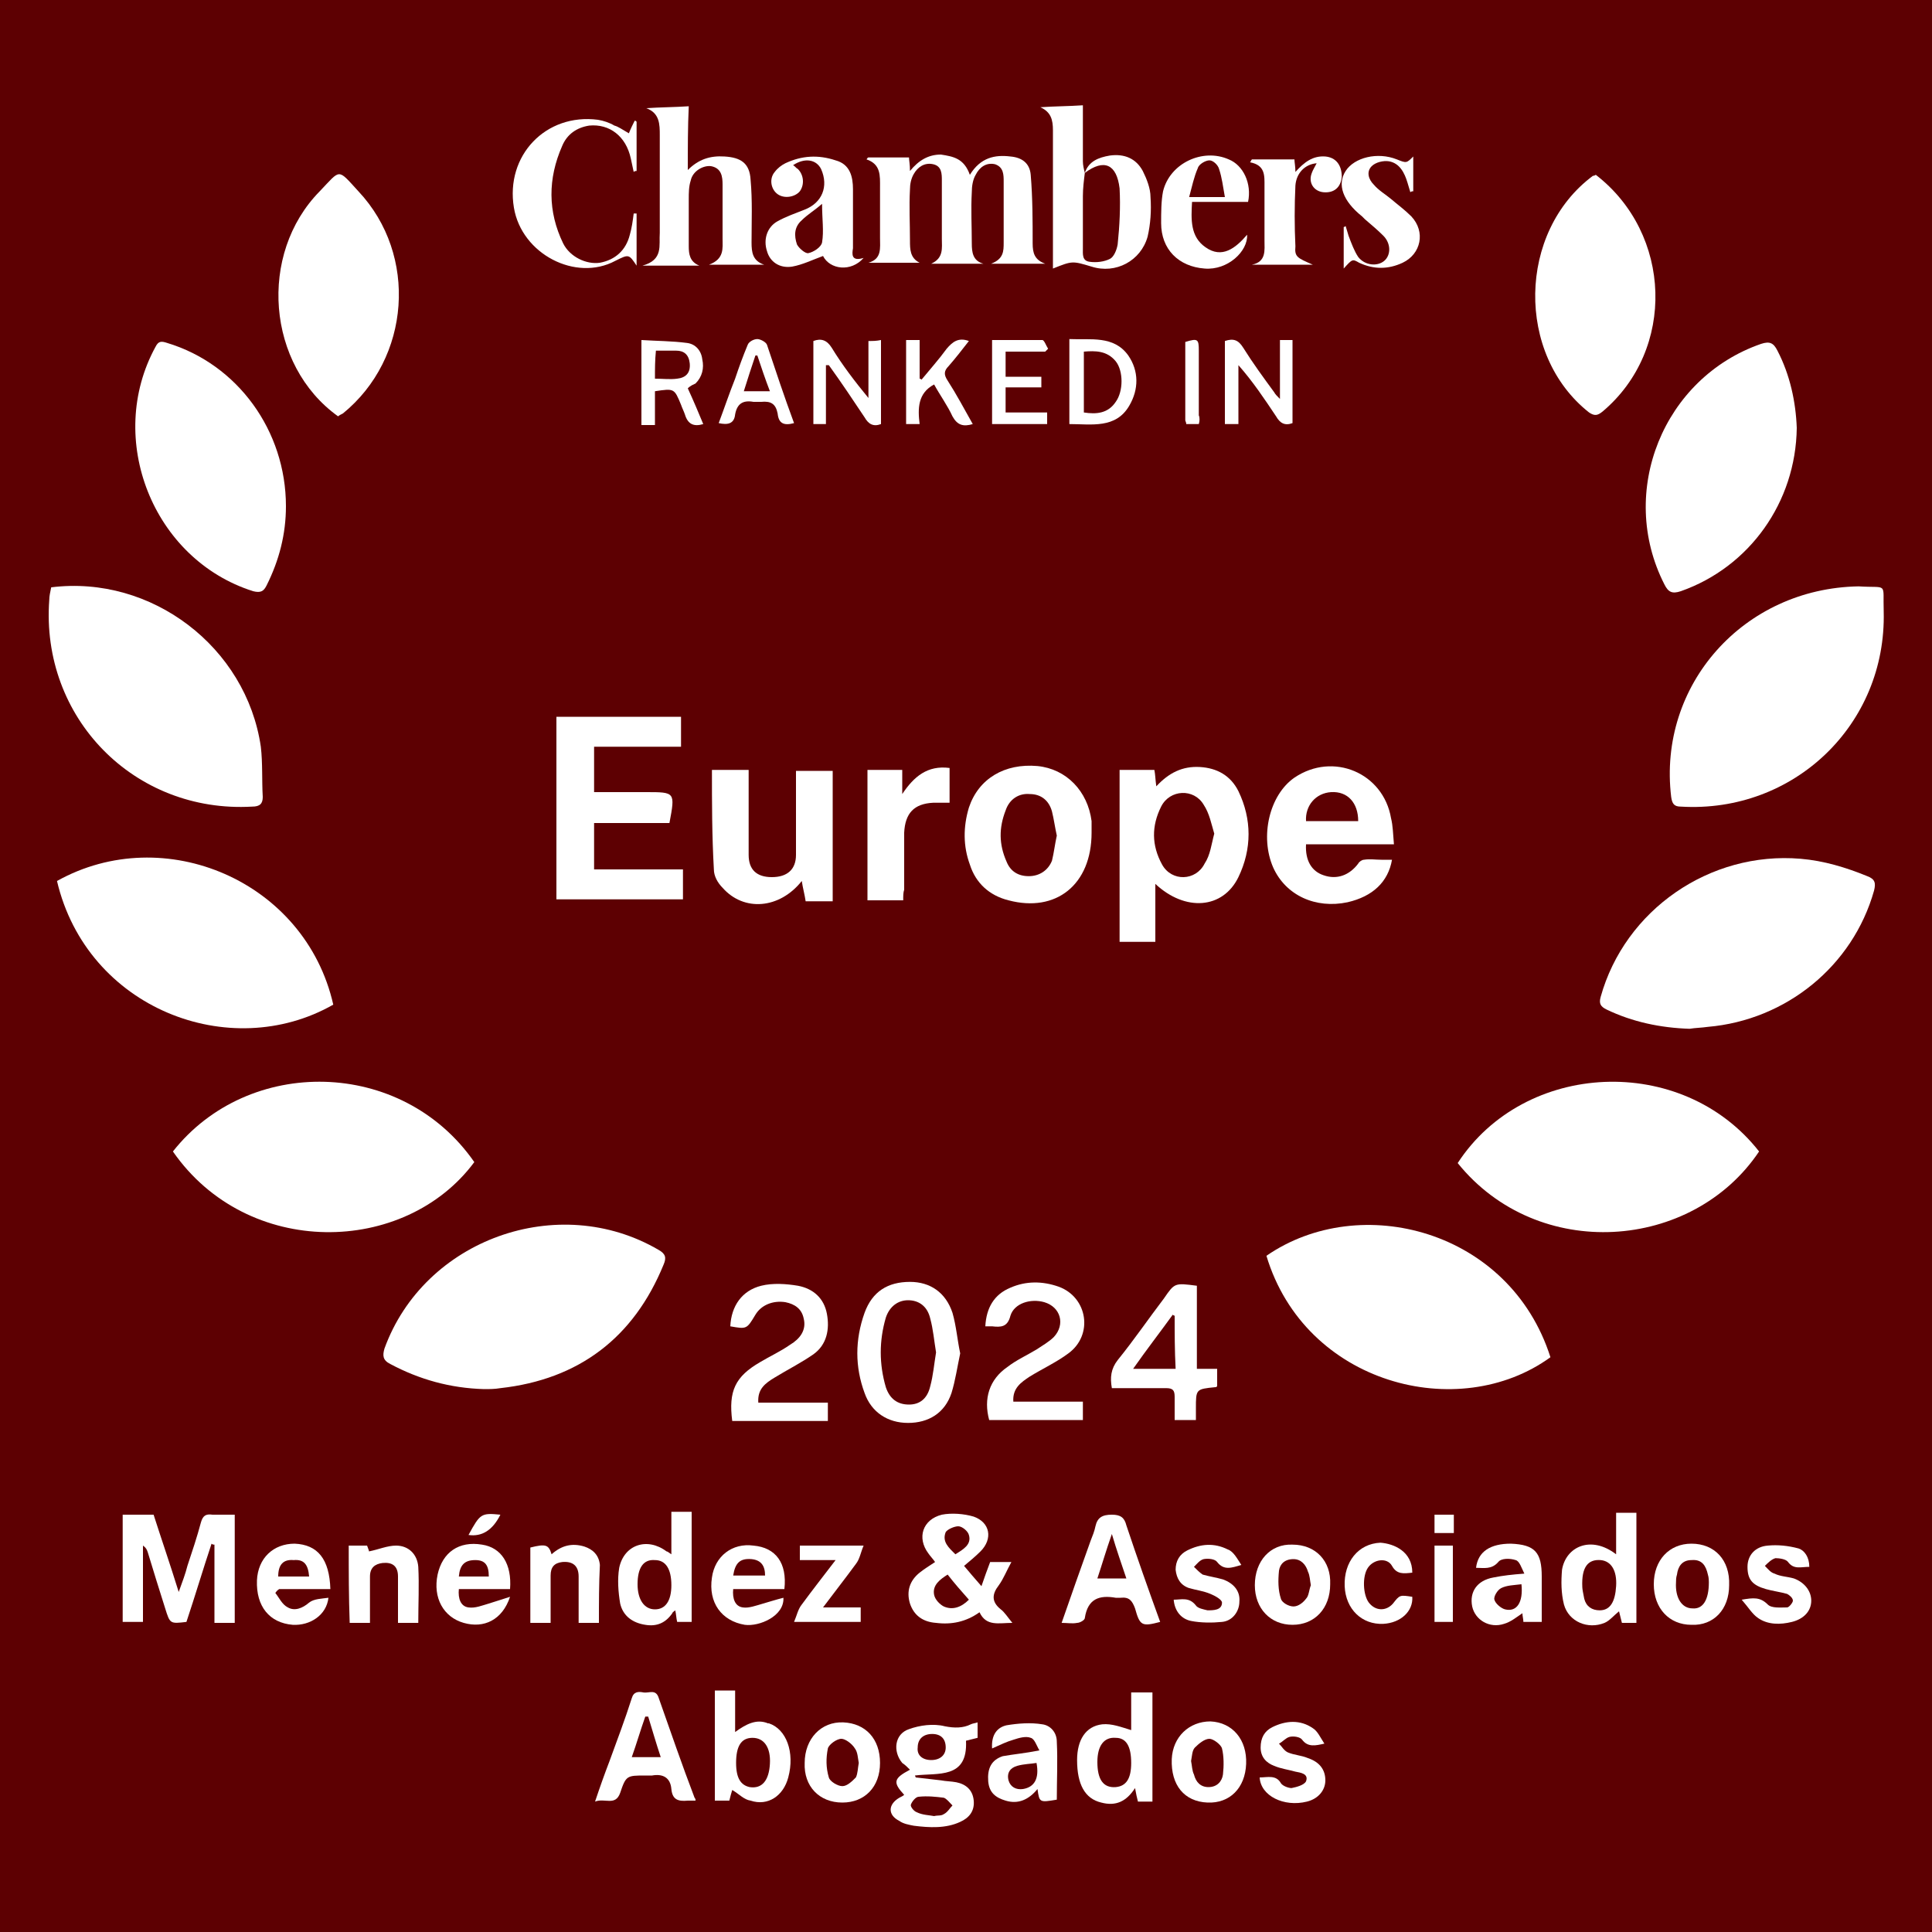 <?xml version="1.0" encoding="utf-8"?>
<!-- Generator: Adobe Illustrator 23.1.0, SVG Export Plug-In . SVG Version: 6.00 Build 0)  -->
<svg version="1.1" id="Capa_1" xmlns="http://www.w3.org/2000/svg" xmlns:xlink="http://www.w3.org/1999/xlink" x="0px" y="0px"
	 viewBox="0 0 200 200" style="enable-background:new 0 0 200 200;" xml:space="preserve">
<style type="text/css">
	.st0{fill:#5D0002;}
	.st1{fill:#FFFFFF;}
</style>
<rect class="st0" width="200" height="200"/>
<g>
	<path class="st1" d="M174.9,106.5c-3-0.1-5.9-0.7-8.6-2c-0.6-0.3-0.8-0.6-0.6-1.3c2.5-9,11.3-15.1,20.7-14.3
		c2.4,0.2,4.7,0.9,6.9,1.8c0.8,0.3,0.9,0.7,0.7,1.5c-2.2,7.8-9.1,13.4-17.2,14.1C176.1,106.4,175.5,106.4,174.9,106.5z"/>
	<path class="st1" d="M50.1,143.8c-3.5-0.1-6.7-1-9.7-2.6c-0.8-0.4-0.8-0.9-0.6-1.6c4.1-11.3,18-16.3,28.4-10.2
		c0.7,0.4,0.8,0.8,0.5,1.5c-3.1,7.6-8.8,11.9-16.9,12.8C51.2,143.8,50.7,143.8,50.1,143.8z"/>
	<path class="st1" d="M182.1,119.2c-6.9,10.3-22.9,11.5-31.2,1.2C157.8,109.8,174.1,109,182.1,119.2z"/>
	<path class="st1" d="M17.9,119.2c7.8-9.9,23.7-9.7,31.2,1.1C41.9,130,25.6,130.3,17.9,119.2z"/>
	<path class="st1" d="M131.1,130c9.7-6.7,25.2-2.7,29.4,10.5C151,147.4,135.1,143.3,131.1,130z"/>
	<path class="st1" d="M192.4,60.7c3.1,0.2,2.5-0.5,2.6,2.6c0.3,11.7-9.3,20.9-21,20.2c-0.7,0-0.9-0.3-1-1
		C171.6,70.9,180.5,60.9,192.4,60.7z"/>
	<path class="st1" d="M5.9,91.2C17,85,31.6,91.2,34.5,104C23.8,110.1,9,104.4,5.9,91.2z"/>
	<path class="st1" d="M5.3,60.8C15.7,59.5,25.5,67,27,77.3c0.2,1.7,0.1,3.5,0.2,5.2c0,0.7-0.3,1-1.1,1c-12.2,0.7-21.9-9.2-21-21.4
		C5.1,61.7,5.2,61.3,5.3,60.8z"/>
	<path class="st1" d="M186,44.3c-0.1,7.7-4.9,14.4-12,16.9c-0.9,0.3-1.3,0.1-1.7-0.7c-4.9-9.6-0.1-21.4,10-24.9
		c0.9-0.3,1.3-0.1,1.7,0.7C185.3,38.8,185.9,41.6,186,44.3z"/>
	<path class="st1" d="M29.6,52.4c0,2.9-0.7,5.6-2,8.2c-0.3,0.6-0.6,0.8-1.4,0.6c-10.4-3.3-15.3-15.8-10.1-25.3
		c0.3-0.6,0.6-0.6,1.2-0.4C24.6,37.7,29.6,44.6,29.6,52.4z"/>
	<path class="st1" d="M165.2,18.1c7.9,6.1,8.3,18.1,0.7,24.5c-0.5,0.4-0.8,0.5-1.4,0.1c-7.6-6-7.4-18.7,0.4-24.5
		C165,18.2,165,18.2,165.2,18.1z"/>
	<path class="st1" d="M35,43.1c-7.4-5.3-8.3-16.8-1.9-23.3c2.2-2.3,1.8-2.4,4,0c6.2,6.6,5.4,17.3-1.6,23C35.3,42.9,35.1,43,35,43.1z
		"/>
	<path class="st1" d="M61.5,90c1.6,0,3.1,0,4.6,0c1.5,0,3,0,4.6,0c0,1.1,0,2.1,0,3.1c-4.3,0-8.7,0-13.1,0c0-6.3,0-12.5,0-18.9
		c4.3,0,8.6,0,12.9,0c0,1,0,2,0,3.1c-3,0-6,0-9,0c0,1.6,0,3,0,4.7c1.4,0,2.8,0,4.2,0c0.4,0,0.8,0,1.2,0c3,0,3,0,2.4,3.2
		c-2.6,0-5.1,0-7.8,0C61.5,86.8,61.5,88.3,61.5,90z"/>
	<path class="st1" d="M119.6,91.5c0,2.1,0,4,0,6c-1.3,0-2.5,0-3.7,0c0-5.9,0-11.8,0-17.8c1.2,0,2.4,0,3.6,0c0.1,0.5,0.1,1,0.2,1.7
		c1.3-1.4,2.7-2.1,4.5-2c1.8,0.1,3.2,0.9,4,2.5c1.4,2.9,1.4,6,0,8.9C126.6,94.1,122.7,94.4,119.6,91.5z M125.7,86.3
		c-0.3-1-0.5-2.1-1.1-3c-1-1.7-3.5-1.6-4.4,0.2c-1,2-1,4,0.1,6c1,1.8,3.5,1.7,4.4-0.1C125.3,88.5,125.4,87.4,125.7,86.3z"/>
	<path class="st1" d="M144.3,87.4c-3.2,0-6.2,0-9.1,0c-0.1,1.7,0.6,2.8,1.8,3.2c1.4,0.5,2.7,0,3.6-1.2c0.1-0.2,0.4-0.4,0.6-0.4
		c0.6-0.1,1.2,0,1.8,0c0.4,0,0.7,0,1.1,0c-0.4,2.3-2,3.8-4.6,4.4c-3.3,0.7-6.4-0.7-7.7-3.6c-1.4-3.2-0.4-7.5,2.2-9.3
		c4-2.7,9.2-0.5,10,4.2C144.2,85.5,144.2,86.3,144.3,87.4z M140.6,85c0-1.9-1.1-3.1-2.8-3c-1.6,0.1-2.7,1.4-2.6,3
		C137,85,138.7,85,140.6,85z"/>
	<path class="st1" d="M73.7,79.7c1.3,0,2.5,0,3.8,0c0,0.4,0,0.8,0,1.2c0,2.5,0,5.1,0,7.6c0,1.5,0.8,2.3,2.4,2.3
		c1.6,0,2.5-0.8,2.5-2.3c0-2.9,0-5.8,0-8.7c1.3,0,2.5,0,3.8,0c0,4.5,0,9,0,13.5c-0.9,0-1.9,0-2.8,0c-0.1-0.7-0.3-1.4-0.4-2.1
		c-2.3,2.9-6,3.2-8.2,0.7c-0.5-0.5-0.9-1.2-0.9-1.9C73.7,86.5,73.7,83.1,73.7,79.7z"/>
	<path class="st1" d="M113,86.2c0,5.4-3.7,8.3-8.6,7c-2-0.5-3.4-1.8-4-3.7c-0.7-1.9-0.7-3.9-0.1-5.9c1-3,3.7-4.6,7.1-4.3
		c3,0.3,5.2,2.6,5.6,5.7C113,85.6,113,86.1,113,86.2z M109.4,86.5c-0.2-0.9-0.3-1.7-0.5-2.5c-0.3-1.1-1.1-1.8-2.3-1.8
		c-1.1-0.1-2.1,0.5-2.5,1.7c-0.7,1.8-0.7,3.5,0.1,5.3c0.4,1,1.2,1.5,2.3,1.5c1.1,0,2-0.6,2.4-1.6C109.1,88.3,109.2,87.4,109.4,86.5z
		"/>
	<path class="st1" d="M100.4,18.1c1.1-1.8,2.6-2.1,4.2-1.9c1.2,0.1,2,0.7,2.1,1.9c0.2,2.4,0.2,4.8,0.2,7.1c0,1,0.2,1.7,1.3,2.1
		c-1.8,0-3.5,0-5.6,0c1.3-0.5,1.3-1.3,1.3-2.2c0-2.1,0-4.2,0-6.3c0-0.7,0-1.5-0.9-1.8c-0.9-0.2-1.6,0.3-2,1.1
		c-0.3,0.5-0.4,1.2-0.4,1.8c-0.1,1.8,0,3.5,0,5.3c0,0.9,0.1,1.8,1.2,2.1c-1.7,0-3.4,0-5.4,0c1.3-0.6,1.1-1.6,1.1-2.6c0-2,0-4,0-6
		c0-0.7,0-1.5-0.9-1.7c-0.9-0.2-1.6,0.3-2,1c-0.3,0.5-0.4,1.1-0.4,1.6c-0.1,1.8,0,3.5,0,5.3c0,0.9,0,1.8,1,2.3c-1.8,0-3.5,0-5.3,0
		c1.4-0.4,1.2-1.5,1.2-2.6c0-1.7,0-3.5,0-5.2c0-1.2,0.1-2.4-1.4-2.9c0.1-0.1,0.1-0.2,0.2-0.2c1.4,0,2.8,0,4.2,0
		c0,0.3,0.1,0.7,0.1,1.4c0.9-1.1,1.9-1.7,3.2-1.7C98.7,16.2,99.8,16.4,100.4,18.1z"/>
	<path class="st1" d="M71.2,17.6c1.1-1.1,2.3-1.5,3.8-1.4c1.7,0.1,2.6,0.7,2.7,2.4c0.2,2.2,0.1,4.3,0.1,6.5c0,1,0.1,1.9,1.3,2.3
		c-1.8,0-3.6,0-5.7,0c1.6-0.6,1.4-1.7,1.4-2.7c0-1.9,0-3.8,0-5.6c0-0.8-0.1-1.7-1.2-1.9c-0.8-0.1-1.9,0.5-2.1,1.5
		c-0.2,0.6-0.2,1.3-0.2,1.9c0,1.6,0,3.3,0,4.9c0,0.8,0.1,1.6,1.1,2c-1.8,0-3.7,0-5.9,0c2.2-0.6,1.7-2.1,1.8-3.4c0-3.4,0-6.7,0-10.1
		c0-1.1,0-2.3-1.4-2.8c1.4-0.1,2.9-0.1,4.4-0.2C71.2,13.1,71.2,15.3,71.2,17.6z"/>
	<path class="st1" d="M112.3,17.9c0.4-1.2,1.4-1.6,2.6-1.8c1.5-0.2,2.7,0.3,3.4,1.6c0.4,0.8,0.8,1.8,0.8,2.7c0.1,1.4,0,2.8-0.3,4.1
		c-0.7,2.5-3.3,3.9-5.8,3.1c-2-0.6-2-0.6-4,0.2c0-0.5,0-1,0-1.5c0-4.3,0-8.5,0-12.8c0-1.1-0.2-1.9-1.3-2.4c1.4-0.1,2.9-0.1,4.4-0.2
		c0,1.9,0,3.9,0,5.8C112.1,17.1,112.2,17.5,112.3,17.9c-0.1,0.8-0.2,1.6-0.2,2.4c0,1.8,0,3.6,0,5.4c0,0.6-0.1,1.3,0.7,1.4
		c0.7,0.1,1.5,0,2.1-0.3c0.4-0.2,0.7-0.9,0.8-1.5c0.2-1.9,0.3-3.9,0.2-5.8C115.6,17,114.3,16.4,112.3,17.9z"/>
	<path class="st1" d="M21.9,159.8c-0.9,2.7-1.7,5.4-2.6,8.1c-1.7,0.2-1.7,0.2-2.2-1.4c-0.6-1.9-1.2-3.8-1.8-5.8
		c-0.1-0.3-0.2-0.5-0.5-0.7c0,2.6,0,5.2,0,7.9c-0.7,0-1.4,0-2.1,0c0-3.7,0-7.3,0-11.1c1,0,2.1,0,3.2,0c0.8,2.5,1.7,5.1,2.6,8
		c0.4-1.1,0.7-1.9,0.9-2.7c0.5-1.5,1-3,1.4-4.5c0.2-0.7,0.5-0.9,1.2-0.8c0.7,0,1.5,0,2.3,0c0,3.8,0,7.4,0,11.2c-0.7,0-1.3,0-2.1,0
		c0-2.7,0-5.4,0-8.1C22.1,159.9,22,159.9,21.9,159.8z"/>
	<path class="st1" d="M99.4,140.1c-0.3,1.4-0.5,2.8-0.9,4.1c-0.7,2.1-2.4,3.1-4.5,3.1c-2.1,0-3.8-1.1-4.5-3.1c-1-2.7-1-5.5,0-8.3
		c0.8-2.2,2.4-3.2,4.7-3.2c2.1,0,3.7,1.1,4.4,3.2C99,137.3,99.1,138.7,99.4,140.1z M96.9,140c-0.2-1.2-0.3-2.4-0.6-3.5
		c-0.3-1.3-1.2-1.9-2.3-1.9c-1,0-1.9,0.6-2.3,1.8c-0.7,2.4-0.7,4.8,0,7.2c0.4,1.2,1.2,1.8,2.4,1.8c1.1,0,1.9-0.6,2.2-1.9
		C96.6,142.4,96.7,141.2,96.9,140z"/>
	<path class="st1" d="M75.8,147.1c-0.4-3.1,0.3-4.6,2.9-6.1c1-0.6,2.1-1.1,3.1-1.8c1-0.6,1.7-1.5,1.4-2.7c-0.2-1-0.9-1.5-1.9-1.7
		c-1.3-0.2-2.5,0.3-3.1,1.3c-0.9,1.5-0.9,1.5-2.6,1.2c0.1-2.1,1.2-3.7,3.2-4.2c1.2-0.3,2.6-0.2,3.8,0c1.6,0.3,2.7,1.3,3,2.9
		c0.3,1.6,0,3.2-1.4,4.2c-1.3,0.9-2.7,1.6-4,2.4c-1,0.6-1.8,1.2-1.7,2.6c2.4,0,4.8,0,7.2,0c0,0.7,0,1.3,0,1.9
		C82.3,147.1,79.1,147.1,75.8,147.1z"/>
	<path class="st1" d="M104.9,145.1c2.4,0,4.8,0,7.2,0c0,0.7,0,1.3,0,1.9c-3.2,0-6.5,0-9.7,0c-0.6-2.2,0-4.2,1.9-5.5
		c0.9-0.7,2-1.2,3-1.8c0.6-0.4,1.3-0.8,1.8-1.3c1.2-1.3,0.7-3.1-1-3.6c-1.4-0.4-3.1,0.1-3.5,1.4c-0.3,1.2-1,1.2-1.9,1.1
		c-0.2,0-0.4,0-0.7,0c0.1-1.9,0.9-3.3,2.6-4c1.6-0.7,3.3-0.7,5-0.1c3,1.1,3.6,5,1,6.9c-1.2,0.9-2.7,1.6-4,2.4
		C105.7,143.1,104.8,143.7,104.9,145.1z"/>
	<path class="st1" d="M65.1,13.8c0.2-0.5,0.4-0.9,0.6-1.3c0.1,0,0.1,0,0.2,0.1c0,1.7,0,3.4,0,5.1c-0.1,0-0.2,0-0.3,0.1
		c-0.1-0.5-0.2-0.9-0.3-1.4c-0.5-2.3-2.2-3.6-4.3-3.4c-1.3,0.2-2.3,0.9-2.8,2.1c-1.5,3.4-1.5,6.8,0.1,10.1c0.7,1.4,2.4,2.2,3.8,2
		c1.6-0.3,2.7-1.3,3.1-2.9c0.2-0.7,0.3-1.4,0.4-2.2c0.1,0,0.2,0,0.3,0c0,1.8,0,3.5,0,5.4c-0.8-1.2-0.8-1.2-2.2-0.5
		c-4.1,2.2-9.7-0.7-10.5-5.5c-0.9-5.4,3.3-9.8,8.7-9.1c0.6,0.1,1.2,0.3,1.7,0.6C64,13.1,64.4,13.4,65.1,13.8z"/>
	<path class="st1" d="M93.5,93.2c-1.3,0-2.5,0-3.7,0c0-4.5,0-9,0-13.5c1.2,0,2.3,0,3.6,0c0,0.8,0,1.6,0,2.5c1.2-1.8,2.6-3,4.9-2.7
		c0,1.2,0,2.3,0,3.6c-0.6,0-1.2,0-1.7,0c-2,0.1-2.9,1.1-3,3.1c0,2,0,3.9,0,5.9C93.5,92.4,93.5,92.7,93.5,93.2z"/>
	<path class="st1" d="M104.8,168c-1.4,0-2.7,0.4-3.4-1.1c-1.4,1-2.9,1.3-4.5,1.1c-1.4-0.1-2.3-0.8-2.7-2c-0.4-1.3,0-2.4,1-3.2
		c0.5-0.4,1-0.7,1.6-1.1c-0.2-0.3-0.5-0.6-0.7-0.9c-1.2-1.6-0.6-3.5,1.4-4c1-0.2,2.3-0.1,3.3,0.2c1.7,0.6,2,2.3,0.7,3.6
		c-0.5,0.5-1.1,1-1.7,1.5c0.5,0.6,1.1,1.3,1.8,2.1c0.3-0.9,0.6-1.7,0.9-2.5c0.6,0,1.3,0,2.2,0c-0.5,0.9-0.8,1.7-1.3,2.4
		c-0.7,0.9-0.8,1.7,0.2,2.5C104,166.9,104.3,167.4,104.8,168z M98.1,163c-0.8,0.5-1.6,1.1-1.4,2.1c0.1,0.5,0.6,1,1,1.2
		c0.9,0.4,1.8,0.1,2.6-0.7C99.5,164.7,98.8,163.9,98.1,163z M98.9,160.9c0.8-0.5,1.7-1,1.4-2c-0.1-0.4-0.7-0.9-1.1-0.9
		c-0.4,0-1.1,0.3-1.3,0.6C97.5,159.6,98.2,160.2,98.9,160.9z"/>
	<path class="st1" d="M123.9,133.1c0,2.9,0,5.7,0,8.6c0.7,0,1.4,0,2.1,0c0,0.7,0,1.3,0,1.8c-0.1,0.1-0.1,0.1-0.2,0.1
		c-2,0.2-2,0.2-2,2.2c0,0.4,0,0.8,0,1.2c-0.8,0-1.4,0-2.2,0c0-0.8,0-1.6,0-2.4c0-0.7-0.2-0.9-0.9-0.9c-1.9,0-3.7,0-5.6,0
		c-0.2-1.1-0.1-2,0.6-2.9c1.7-2.1,3.2-4.3,4.8-6.4C121.6,132.8,121.6,132.8,123.9,133.1z M121.6,136.2c-0.1,0-0.2-0.1-0.2-0.1
		c-1.3,1.8-2.7,3.6-4.1,5.6c1.6,0,2.9,0,4.4,0C121.6,139.8,121.6,138,121.6,136.2z"/>
	<path class="st1" d="M89.4,26.7c-1.3,1.5-3.5,1.2-4.2-0.2c-1.1,0.4-2.1,0.9-3.2,1.1c-1.3,0.2-2.3-0.5-2.6-1.6
		c-0.4-1.2,0-2.5,1.1-3.1c0.9-0.5,1.8-0.8,2.8-1.2c1.8-0.7,2.5-2.4,1.7-4.2c-0.5-1-1.7-1.2-2.9-0.4c0.2,0.1,0.3,0.3,0.5,0.4
		c0.6,0.6,0.7,1.6,0.2,2.3c-0.5,0.6-1.6,0.8-2.3,0.3c-0.7-0.5-0.9-1.6-0.3-2.3c0.3-0.4,0.7-0.7,1.1-0.9c1.7-0.8,3.4-0.9,5.2-0.3
		c1.5,0.4,1.8,1.7,1.8,3c0,2,0,4.1,0,6.1C88.2,26.3,88.1,27.1,89.4,26.7z M85.1,21.1c-0.8,0.7-1.5,1.1-2.1,1.7
		c-0.8,0.7-0.8,1.6-0.5,2.5c0.2,0.4,0.9,1,1.2,0.9c0.5-0.1,1.3-0.6,1.4-1.1C85.3,23.9,85.1,22.7,85.1,21.1z"/>
	<path class="st1" d="M94.8,184c0.9,0.1,1.7,0.2,2.6,0.3c0.5,0.1,1.1,0.1,1.6,0.2c1,0.2,1.7,0.8,1.8,1.9c0.1,1.1-0.5,1.8-1.4,2.2
		c-1.5,0.7-3.2,0.6-4.8,0.4c-0.5-0.1-1.1-0.2-1.5-0.5c-1.2-0.6-1.2-1.7,0-2.4c0.2-0.1,0.4-0.2,0.5-0.3c-1.2-1.3-1.1-1.7,0.6-2.6
		c-0.3-0.3-0.5-0.5-0.8-0.7c-1-1.2-0.8-3,0.7-3.5c1.1-0.4,2.5-0.6,3.7-0.3c1,0.2,1.9,0.2,2.7-0.2c0.2-0.1,0.4-0.1,0.7-0.2
		c0,0.5,0,1,0,1.6c-0.4,0.1-0.8,0.2-1.2,0.3c0.2,4-2.9,3.3-5.3,3.6C94.7,183.7,94.7,183.8,94.8,184z M96.7,188c0.4-0.1,0.7,0,1-0.2
		c0.4-0.2,0.6-0.6,0.9-0.9c-0.3-0.3-0.6-0.7-0.9-0.8c-0.8-0.1-1.7-0.2-2.6-0.1c-0.3,0-0.7,0.5-0.8,0.8c-0.1,0.2,0.3,0.7,0.6,0.8
		C95.5,187.9,96.2,187.9,96.7,188z M96.4,182.2c0.9,0,1.5-0.5,1.5-1.3c0-0.9-0.5-1.4-1.4-1.4c-0.9,0-1.5,0.5-1.5,1.4
		C94.9,181.7,95.5,182.2,96.4,182.2z"/>
	<path class="st1" d="M129.2,20.9c-1.9,0-3.8,0-5.8,0c-0.1,1.8-0.2,3.6,1.4,4.7c1.7,1.2,3.1,0.1,4.3-1.3c0.1,1.7-2,3.7-4.4,3.5
		c-2.7-0.2-4.5-2-4.5-4.7c0-1.1,0-2.3,0.2-3.3c0.7-2.9,4.1-4.5,6.8-3.3C128.7,17.1,129.6,19,129.2,20.9z M126.8,20.4
		c-0.2-1.1-0.3-2-0.6-2.9c-0.1-0.4-0.6-0.9-1-0.9c-0.4,0-1.1,0.4-1.2,0.8c-0.4,0.9-0.6,1.9-0.9,3C124.5,20.4,125.5,20.4,126.8,20.4z
		"/>
	<path class="st1" d="M75.8,185.3c-0.1,0.3-0.2,0.7-0.3,1.1c-0.5,0-0.9,0-1.5,0c0-3.8,0-7.6,0-11.4c0.7,0,1.3,0,2.1,0
		c0,1.4,0,2.7,0,4.3c1.1-0.8,2.2-1.4,3.4-0.9c0,0,0.1,0,0.1,0c1.8,0.6,2.7,3,2,5.6c-0.5,1.9-2.1,3-3.9,2.4
		C77,186.3,76.5,185.7,75.8,185.3z M76.2,182.5c0,1.6,0.5,2.3,1.4,2.5c1.3,0.2,2-0.7,2.1-2.4c0.1-1.7-0.6-2.7-1.8-2.7
		C76.7,179.9,76.2,180.8,76.2,182.5z"/>
	<path class="st1" d="M72,186.4c-0.3,0-0.5,0-0.8,0c-1,0.1-1.6-0.1-1.7-1.2c-0.1-1.2-0.9-1.6-2-1.4c-0.2,0-0.4,0-0.7,0
		c-1.9,0-2,0-2.6,1.8c-0.5,1.4-1.6,0.5-2.6,0.9c0.5-1.5,1-2.9,1.5-4.2c0.8-2.2,1.6-4.3,2.3-6.5c0.2-0.7,0.7-0.7,1.2-0.6
		c0.6,0.1,1.3-0.4,1.6,0.6c1.2,3.4,2.4,6.9,3.7,10.3C72,186.2,72,186.3,72,186.4z M67.1,177.7c-0.1,0-0.2,0-0.3,0
		c-0.5,1.4-0.9,2.8-1.4,4.2c1.1,0,2,0,3,0C67.9,180.4,67.5,179,67.1,177.7z"/>
	<path class="st1" d="M109.9,168c1-2.9,2-5.7,3-8.5c0.2-0.5,0.4-1,0.5-1.5c0.2-0.9,0.7-1.2,1.7-1.2c0.9,0,1.3,0.3,1.5,1.1
		c1.1,3.3,2.3,6.7,3.5,10c-1.9,0.5-2.1,0.4-2.6-1.4c-0.3-0.8-0.6-1.2-1.5-1.1c-0.2,0-0.4,0-0.5,0c-1.7-0.3-2.9,0.1-3.2,2.1
		c0,0.2-0.5,0.5-0.8,0.5C111,168.1,110.5,168,109.9,168z M116.6,163.4c-0.5-1.5-1-2.9-1.5-4.6c-0.6,1.7-1,3.1-1.5,4.6
		C114.6,163.4,115.5,163.4,116.6,163.4z"/>
	<path class="st1" d="M69.5,160.9c0-1.6,0-3,0-4.4c0.7,0,1.4,0,2.1,0c0,3.8,0,7.5,0,11.4c-0.5,0-1,0-1.5,0c-0.1-0.4-0.1-0.8-0.2-1.2
		c-0.1,0.1-0.3,0.2-0.3,0.3c-0.7,1-1.6,1.4-2.8,1.2c-1.3-0.2-2.3-0.9-2.6-2.2c-0.2-1.2-0.3-2.5-0.1-3.7c0.5-2.4,2.9-3.2,4.9-1.7
		C69.1,160.6,69.2,160.7,69.5,160.9z M66,164c0,1.6,0.7,2.6,1.8,2.6c1.1,0,1.7-0.9,1.7-2.5c0-1.7-0.6-2.6-1.7-2.6
		C66.6,161.4,66,162.3,66,164z"/>
	<path class="st1" d="M167.3,160.9c0-1.6,0-2.9,0-4.3c0.8,0,1.4,0,2.1,0c0,3.8,0,7.6,0,11.4c-0.5,0-1,0-1.5,0
		c-0.1-0.4-0.2-0.8-0.3-1.2c-0.5,0.4-1,1-1.5,1.2c-1.7,0.7-3.7-0.1-4.2-1.9c-0.3-1.2-0.3-2.4-0.2-3.6
		C162.1,160.1,164.7,158.9,167.3,160.9z M163.8,164.3c0,0.2,0.1,0.7,0.2,1.2c0.2,0.8,0.8,1.2,1.6,1.2c1.1,0,1.6-0.9,1.7-2.5
		c0.1-1.6-0.5-2.6-1.6-2.7C164.4,161.4,163.7,162.2,163.8,164.3z"/>
	<path class="st1" d="M119.3,186.5c-0.4,0-0.7,0-0.9,0c-0.2,0-0.4,0-0.6,0c-0.1-0.4-0.2-0.8-0.3-1.4c-0.9,1.4-2,1.9-3.5,1.5
		c-1.7-0.4-2.5-1.9-2.5-4.4c0-2.1,0.9-3.5,2.6-3.7c1-0.1,2,0.3,3,0.6c0-1.1,0-2.5,0-3.9c0.8,0,1.4,0,2.2,0c0,1.9,0,3.8,0,5.7
		C119.3,182.6,119.3,184.5,119.3,186.5z M113.6,182.4c0,1.8,0.6,2.7,1.9,2.6c1.1-0.1,1.6-0.9,1.6-2.5c0-1.7-0.5-2.6-1.6-2.6
		C114.3,179.8,113.6,180.7,113.6,182.4z"/>
	<path class="st1" d="M139.1,27.8c0-1.6,0-3,0-4.3c0.1,0,0.2-0.1,0.2-0.1c0.1,0.3,0.2,0.7,0.3,1c0.3,0.8,0.6,1.6,1,2.2
		c0.7,0.9,2,1,2.7,0.4c0.7-0.6,0.7-1.8-0.1-2.6c-0.6-0.6-1.2-1.1-1.9-1.7c-0.1-0.1-0.2-0.2-0.3-0.3c-2-1.6-2.6-3.3-1.7-4.7
		c0.9-1.4,3.3-2,5.3-1.2c1,0.4,1,0.4,1.7-0.3c0,1.2,0,2.4,0,3.6c-0.1,0-0.2,0-0.3,0.1c-0.1-0.3-0.2-0.7-0.3-1c-0.3-1-0.8-2-1.9-2.2
		c-0.6-0.1-1.4,0.1-1.8,0.5c-0.6,0.6-0.3,1.4,0.2,1.9c0.5,0.6,1.2,1,1.8,1.5c0.7,0.6,1.4,1.1,2.1,1.8c1.5,1.6,1,3.9-0.9,4.8
		c-1.5,0.7-3,0.7-4.5,0C140,26.8,140,26.8,139.1,27.8z"/>
	<path class="st1" d="M135.9,27.4c-2.1,0-4.2,0-6.3,0c1.5-0.3,1.3-1.5,1.3-2.5c0-1.9,0-3.8,0-5.6c0-1.1,0.1-2.2-1.5-2.5
		c0.1-0.1,0.1-0.2,0.2-0.3c1.4,0,2.9,0,4.4,0c0,0.3,0.1,0.7,0.1,1.3c0.9-1,1.8-1.7,3.1-1.6c1.1,0.1,1.7,0.9,1.7,2.1
		c-0.1,1.1-0.8,1.7-1.9,1.6c-1-0.1-1.6-1-1.2-2c0.1-0.3,0.3-0.6,0.5-1c-1.2,0.1-2.1,1-2.2,2.3c-0.1,2.1-0.1,4.2,0,6.3
		C134,26.6,134.3,26.7,135.9,27.4z"/>
	<path class="st1" d="M107.6,181.2c-0.3-0.5-0.5-1.2-0.9-1.3c-0.5-0.2-1.2,0-1.8,0.2c-0.7,0.2-1.3,0.5-2.2,0.9
		c-0.1-1.5,0.6-2.2,1.5-2.4c1.2-0.2,2.5-0.3,3.7-0.1c0.8,0.1,1.5,0.8,1.5,1.8c0.1,2,0,4,0,6c-1.8,0.3-1.8,0.3-2-1.1
		c-0.9,1.1-2,1.6-3.3,1.2c-1-0.3-1.7-0.8-1.8-2c-0.1-1.3,0.3-2.2,1.5-2.6C104.9,181.6,106.1,181.5,107.6,181.2z M107.3,182.5
		c-0.6,0.1-1.3,0.1-2,0.3c-0.7,0.2-1.1,0.7-0.9,1.5c0.2,0.7,0.8,1,1.5,0.9C107.1,185,107.6,184.1,107.3,182.5z"/>
	<path class="st1" d="M157.8,162.9c-0.3-0.6-0.5-1.3-0.9-1.4c-0.6-0.2-1.5-0.2-1.8,0.2c-0.7,0.8-1.5,0.6-2.3,0.6
		c0.2-1.7,1.5-2.5,3.6-2.5c2.5,0.1,3.2,0.9,3.2,3.4c0,1.5,0,3.1,0,4.7c-0.7,0-1.2,0-1.9,0c0-0.3-0.1-0.6-0.1-0.9
		c-0.6,0.4-1.2,0.9-1.9,1.1c-1.5,0.5-3-0.4-3.3-1.8c-0.3-1.5,0.5-2.7,2.2-3C155.6,163.1,156.5,163,157.8,162.9z M157.5,164
		c-0.8,0.1-1.5,0.1-2.1,0.4c-0.4,0.2-0.8,0.9-0.7,1.2c0.1,0.4,0.7,0.9,1.1,1C157,166.9,157.7,165.9,157.5,164z"/>
	<path class="st1" d="M36.1,160c0.7,0,1.3,0,1.9,0c0.1,0.3,0.2,0.5,0.2,0.6c1-0.2,1.9-0.6,2.8-0.6c1.3,0,2.2,0.9,2.3,2.2
		c0.1,1.9,0,3.8,0,5.8c-0.7,0-1.4,0-2.1,0c0-1.6,0-3.2,0-4.8c0-1.1-0.6-1.5-1.6-1.4c-0.8,0.1-1.3,0.5-1.3,1.4c0,1.6,0,3.2,0,4.8
		c-0.7,0-1.4,0-2.1,0C36.1,165.3,36.1,162.7,36.1,160z"/>
	<path class="st1" d="M62,168c-0.7,0-1.3,0-2.1,0c0-1.6,0-3.2,0-4.8c0-1.1-0.6-1.6-1.7-1.5c-0.8,0.1-1.2,0.5-1.2,1.4
		c0,1.6,0,3.2,0,4.9c-0.7,0-1.4,0-2.1,0c0-2.6,0-5.2,0-7.8c1.6-0.4,1.9-0.3,2.2,0.7c1-0.9,2.1-1.2,3.4-0.8c0.9,0.3,1.5,0.9,1.6,1.9
		C62,164,62,165.9,62,168z"/>
	<path class="st1" d="M52.8,165.3c-0.8,2.4-2.7,3.3-4.8,2.7c-2.1-0.6-3.2-2.6-2.7-5c0.5-2.3,2.2-3.5,4.6-3.1c2,0.3,3.1,2,2.9,4.6
		c-1.7,0-3.5,0-5.3,0c-0.1,1,0.2,1.8,1,1.9c0.7,0.1,1.4-0.2,2.1-0.4C51.2,165.8,51.9,165.6,52.8,165.3z M50.6,163.2
		c0-1.2-0.4-1.7-1.4-1.7c-1.1,0-1.6,0.5-1.7,1.7C48.5,163.2,49.6,163.2,50.6,163.2z"/>
	<path class="st1" d="M81.2,164.5c-1.7,0-3.5,0-5.3,0c-0.1,1,0.2,1.8,1,1.9c0.6,0.1,1.4-0.2,2.1-0.4c0.7-0.2,1.3-0.4,2.1-0.6
		c0.1,1.9-2.5,3-4,2.8c-2.4-0.4-3.8-2.3-3.4-4.9c0.3-2.2,2.1-3.6,4.3-3.3C80.3,160.2,81.5,161.8,81.2,164.5z M75.9,163.1
		c1.1,0,2.2,0,3.3,0c0-1-0.4-1.6-1.4-1.7C76.6,161.3,76.1,161.8,75.9,163.1z"/>
	<path class="st1" d="M28.5,164.9c0.4,0.5,0.7,1.2,1.3,1.5c0.7,0.4,1.5,0.1,2.2-0.5c0.5-0.4,1.3-0.4,2-0.5c-0.2,1.8-1.9,2.9-3.7,2.8
		c-2.4-0.2-3.8-1.9-3.7-4.6c0.1-2.3,1.7-3.8,3.9-3.8c2.4,0.1,3.6,1.6,3.7,4.7c-0.9,0-1.8,0-2.6,0c-0.9,0-1.8,0-2.7,0
		C28.6,164.7,28.6,164.8,28.5,164.9z M28.8,163.2c1.1,0,2.1,0,3.2,0c-0.1-1.2-0.5-1.8-1.6-1.7C29.3,161.4,28.8,162,28.8,163.2z"/>
	<path class="st1" d="M83.3,182.5c0-2.5,1.7-4.3,4-4.2c2.3,0.1,3.8,1.7,3.8,4.2c0,2.5-1.6,4.1-3.9,4.1
		C84.8,186.6,83.2,184.9,83.3,182.5z M88.9,182.5c-0.1-0.5-0.1-1.1-0.4-1.5c-0.3-0.5-1-1-1.4-1c-0.5,0-1.3,0.6-1.4,1
		c-0.2,1-0.2,2,0.1,3c0.1,0.4,0.9,0.9,1.4,0.9c0.5,0,1-0.5,1.4-0.9C88.8,183.6,88.8,183,88.9,182.5z"/>
	<path class="st1" d="M179,164.1c0,2.5-1.6,4.2-3.9,4.1c-2.3,0-3.9-1.7-3.9-4.2c0-2.5,1.6-4.2,3.9-4.2
		C177.5,159.8,179.1,161.5,179,164.1z M176.9,163.8c0-0.1,0-0.5-0.1-0.8c-0.2-0.9-0.6-1.6-1.7-1.5c-1,0-1.4,0.7-1.5,1.5
		c-0.1,0.3-0.1,0.6-0.1,0.8c-0.1,1.6,0.6,2.7,1.7,2.7C176.3,166.6,176.9,165.6,176.9,163.8z"/>
	<path class="st1" d="M137.7,164c0,2.5-1.6,4.2-3.9,4.2c-2.3,0-3.9-1.7-3.9-4.1c0-2.5,1.6-4.3,3.9-4.2
		C136.2,159.9,137.8,161.6,137.7,164z M135.7,164.1c-0.1-0.5-0.1-1-0.3-1.4c-0.2-0.7-0.7-1.3-1.5-1.3c-0.9,0-1.4,0.5-1.5,1.2
		c-0.1,1-0.1,2,0.2,2.9c0.1,0.4,0.8,0.8,1.3,0.8c0.5,0,1-0.4,1.3-0.8C135.5,165.2,135.5,164.6,135.7,164.1z"/>
	<path class="st1" d="M129,182.6c-0.1,2.5-1.7,4.1-4,4c-2.4-0.1-3.8-1.8-3.7-4.5c0.1-2.3,1.8-3.9,4-3.9
		C127.6,178.3,129.1,180.1,129,182.6z M123.3,182.3c0.1,0.5,0.1,1,0.3,1.4c0.2,0.8,0.7,1.3,1.5,1.3c0.9,0,1.4-0.6,1.5-1.3
		c0.1-0.9,0.1-1.9-0.1-2.7c-0.1-0.4-0.9-1-1.3-1c-0.5,0-1.1,0.5-1.5,0.9C123.4,181.2,123.4,181.8,123.3,182.3z"/>
	<path class="st1" d="M132.5,35.2c0.5,0,0.9,0,1.3,0c0,2.9,0,5.7,0,8.6c-0.8,0.3-1.3,0-1.7-0.7c-1.2-1.8-2.4-3.6-3.9-5.3
		c0,2,0,4,0,6.1c-0.6,0-0.9,0-1.4,0c0-2.9,0-5.7,0-8.6c0.9-0.3,1.4-0.1,1.9,0.7c1,1.6,2.1,3.1,3.2,4.6c0.1,0.2,0.3,0.4,0.6,0.7
		C132.5,39.2,132.5,37.3,132.5,35.2z"/>
	<path class="st1" d="M85.5,37.8c0,2,0,4,0,6.1c-0.5,0-0.9,0-1.3,0c0-2.9,0-5.7,0-8.6c0.8-0.3,1.4-0.1,1.9,0.7
		c1.1,1.8,2.4,3.5,3.8,5.2c0-2,0-3.9,0-5.9c0.5,0,0.8,0,1.3-0.1c0,2.9,0,5.8,0,8.7c-0.8,0.3-1.3,0-1.7-0.7c-1.2-1.8-2.4-3.6-3.7-5.4
		C85.7,37.8,85.6,37.8,85.5,37.8z"/>
	<path class="st1" d="M130.4,184c0.8,0,1.7-0.3,2.2,0.6c0.2,0.3,0.8,0.5,1.1,0.5c0.5-0.1,1.3-0.3,1.5-0.7c0.3-0.8-0.6-0.9-1.1-1
		c-0.7-0.2-1.5-0.3-2.2-0.6c-0.8-0.3-1.4-0.9-1.4-1.9c0-1,0.4-1.7,1.2-2.1c1.4-0.7,2.9-0.8,4.2,0.1c0.5,0.3,0.8,1,1.2,1.6
		c-0.9,0.2-1.7,0.4-2.3-0.4c-0.2-0.3-0.9-0.4-1.3-0.3c-0.4,0.1-0.7,0.5-1.1,0.7c0.3,0.3,0.5,0.7,0.9,0.9c0.7,0.3,1.4,0.3,2.1,0.6
		c1.2,0.4,1.8,1.2,1.8,2.3c0,1-0.7,1.9-1.9,2.2C132.9,187.1,130.5,185.9,130.4,184z"/>
	<path class="st1" d="M128.5,162c-1,0.3-1.8,0.6-2.5-0.3c-0.2-0.3-0.9-0.4-1.4-0.3c-0.4,0.1-0.7,0.5-1,0.8c0.3,0.3,0.6,0.6,0.9,0.8
		c0.7,0.2,1.4,0.3,2.1,0.5c1.1,0.4,1.8,1.2,1.7,2.3c0,1-0.7,2-1.8,2.1c-1,0.1-2.2,0.1-3.2-0.1c-1-0.2-1.7-1-1.8-2.2
		c0.8,0,1.6-0.3,2.3,0.6c0.2,0.3,0.8,0.4,1.2,0.5c0.6,0,1.5,0,1.5-0.8c0-0.3-0.7-0.7-1.2-0.9c-0.7-0.3-1.5-0.4-2.2-0.6
		c-0.9-0.3-1.3-1-1.4-1.9c0-0.9,0.4-1.6,1.2-2c1.4-0.7,2.8-0.8,4.2-0.1C127.7,160.6,128.1,161.4,128.5,162z"/>
	<path class="st1" d="M187.3,162.2c-0.9,0-1.6,0.3-2.2-0.5c-0.2-0.3-0.9-0.4-1.3-0.4c-0.4,0.1-0.8,0.5-1.1,0.8
		c0.3,0.3,0.6,0.7,1,0.8c0.6,0.3,1.3,0.3,2,0.5c1.1,0.4,1.8,1.3,1.8,2.3c0,1.1-0.8,1.9-2,2.2c-1.2,0.3-2.5,0.3-3.5-0.4
		c-0.6-0.4-1-1.1-1.7-1.9c1.2-0.2,1.9-0.3,2.7,0.5c0.4,0.4,1.3,0.3,2,0.3c0.2,0,0.6-0.5,0.6-0.7c0-0.3-0.4-0.6-0.6-0.7
		c-0.7-0.2-1.5-0.3-2.2-0.5c-1.4-0.4-1.9-1-1.9-2.3c0-1.2,0.8-2.1,2.1-2.2c1-0.1,2.1,0,3.2,0.3C186.8,160.5,187.3,161.2,187.3,162.2
		z"/>
	<path class="st1" d="M71.2,40.2c0.6,1.3,1.1,2.5,1.6,3.7c-1,0.3-1.6,0-1.9-1c-0.1-0.3-0.3-0.7-0.4-1c-0.7-1.7-0.7-1.7-2.7-1.4
		c0,1.1,0,2.2,0,3.5c-0.6,0-1,0-1.4,0c0-2.9,0-5.7,0-8.8c1.6,0.1,3.2,0.1,4.7,0.3c0.9,0.1,1.5,0.8,1.6,1.7c0.2,0.9,0,1.8-0.7,2.5
		C71.8,39.8,71.5,39.9,71.2,40.2z M67.8,39.2c0.8,0,1.6,0.1,2.3,0c0.9-0.1,1.4-0.6,1.3-1.6c-0.1-0.9-0.6-1.3-1.4-1.3
		c-0.7,0-1.4,0-2.1,0C67.8,37.3,67.8,38.2,67.8,39.2z"/>
	<path class="st1" d="M110.7,43.9c0-3,0-5.8,0-8.8c2.2,0.1,4.6-0.4,6.1,1.7c1.1,1.6,1.1,3.5,0.1,5.2C115.5,44.4,113,43.9,110.7,43.9
		z M112.2,42.7c1.3,0.2,2.5,0.1,3.3-1.1c0.8-1.1,0.8-3.2,0-4.2c-0.9-1.1-2.1-1.1-3.3-1C112.2,38.5,112.2,40.6,112.2,42.7z"/>
	<path class="st1" d="M82.2,167.9c0.3-0.7,0.4-1.3,0.8-1.8c1.1-1.5,2.2-2.9,3.5-4.6c-1.4,0-2.5,0-3.7,0c0-0.6,0-1,0-1.5
		c2.1,0,4.2,0,6.6,0c-0.3,0.7-0.4,1.4-0.8,1.9c-1.1,1.5-2.2,2.9-3.4,4.5c1.4,0,2.6,0,3.9,0c0,0.5,0,1,0,1.5
		C86.9,167.9,84.7,167.9,82.2,167.9z"/>
	<path class="st1" d="M146.2,162.8c-0.9,0.1-1.6,0.2-2.1-0.7c-0.5-0.9-1.9-0.7-2.5,0.2c-0.6,0.9-0.5,2.8,0.1,3.6
		c0.7,0.9,1.8,0.9,2.5,0.1c0.7-0.9,0.7-0.9,2-0.7c0.1,1.5-1.2,2.7-3,2.8c-2.2,0.1-3.9-1.5-4-3.9c-0.1-2.5,1.4-4.4,3.7-4.5
		C144.3,159.8,146.2,160.6,146.2,162.8z"/>
	<path class="st1" d="M93.8,35.2c0.5,0,0.8,0,1.4,0c0,1.4,0,2.7,0,4c0.1,0,0.2,0.1,0.2,0.1c0.9-1.1,1.8-2.1,2.6-3.2
		c0.6-0.7,1.2-1.2,2.3-0.8c-0.7,0.9-1.4,1.8-2.1,2.6c-0.5,0.5-0.5,0.9-0.1,1.5c0.9,1.4,1.7,2.9,2.6,4.5c-1,0.3-1.6,0.1-2.1-0.8
		c-0.5-1.1-1.3-2.2-1.9-3.3c-1.7,0.9-1.7,2.5-1.5,4.1c-0.5,0-0.9,0-1.4,0C93.8,41,93.8,38.2,93.8,35.2z"/>
	<path class="st1" d="M108.2,36.4c-1.4,0-2.7,0-4.1,0c0,0.9,0,1.7,0,2.6c1.2,0,2.4,0,3.7,0c0,0.4,0,0.7,0,1.1c-1.2,0-2.4,0-3.7,0
		c0,0.9,0,1.7,0,2.6c1.4,0,2.8,0,4.3,0c0,0.5,0,0.8,0,1.2c-1.9,0-3.8,0-5.7,0c0-2.9,0-5.7,0-8.7c1.7,0,3.5,0,5.2,0
		c0.2,0,0.4,0.6,0.6,0.9C108.4,36.2,108.3,36.3,108.2,36.4z"/>
	<path class="st1" d="M82.2,43.8c-1.1,0.3-1.6,0-1.7-1c-0.2-1-0.7-1.3-1.7-1.2c-0.2,0-0.5,0-0.8,0c-1.1-0.2-1.7,0.2-1.9,1.3
		c-0.1,1-0.8,1.1-1.7,0.9c0.6-1.6,1.1-3.1,1.7-4.6c0.4-1.2,0.8-2.3,1.3-3.5c0.1-0.3,0.6-0.6,1-0.6c0.3,0,0.9,0.3,1,0.6
		C80.3,38.4,81.2,41.1,82.2,43.8z M78.4,36.8c-0.1,0-0.2,0-0.2,0c-0.4,1.2-0.8,2.4-1.2,3.7c1,0,1.8,0,2.7,0
		C79.2,39.2,78.8,38,78.4,36.8z"/>
	<path class="st1" d="M148.5,160c0.7,0,1.3,0,1.9,0c0,2.6,0,5.3,0,7.9c-0.6,0-1.2,0-1.9,0C148.5,165.3,148.5,162.7,148.5,160z"/>
	<path class="st1" d="M124.1,43.9c-0.5,0-0.9,0-1.3,0c0-0.2-0.1-0.3-0.1-0.4c0-2.7,0-5.4,0-8.1c1.3-0.4,1.4-0.3,1.4,0.9
		c0,2.2,0,4.5,0,6.7C124.2,43.2,124.2,43.6,124.1,43.9z"/>
	<path class="st1" d="M148.5,156.8c0.7,0,1.3,0,2,0c0,0.7,0,1.2,0,1.9c-0.7,0-1.3,0-2,0C148.5,158.1,148.5,157.5,148.5,156.8z"/>
	<path class="st1" d="M48.5,158.9c1.2-2.2,1.3-2.3,3.3-2.1C51,158.4,49.9,159.1,48.5,158.9z"/>
</g>
</svg>
